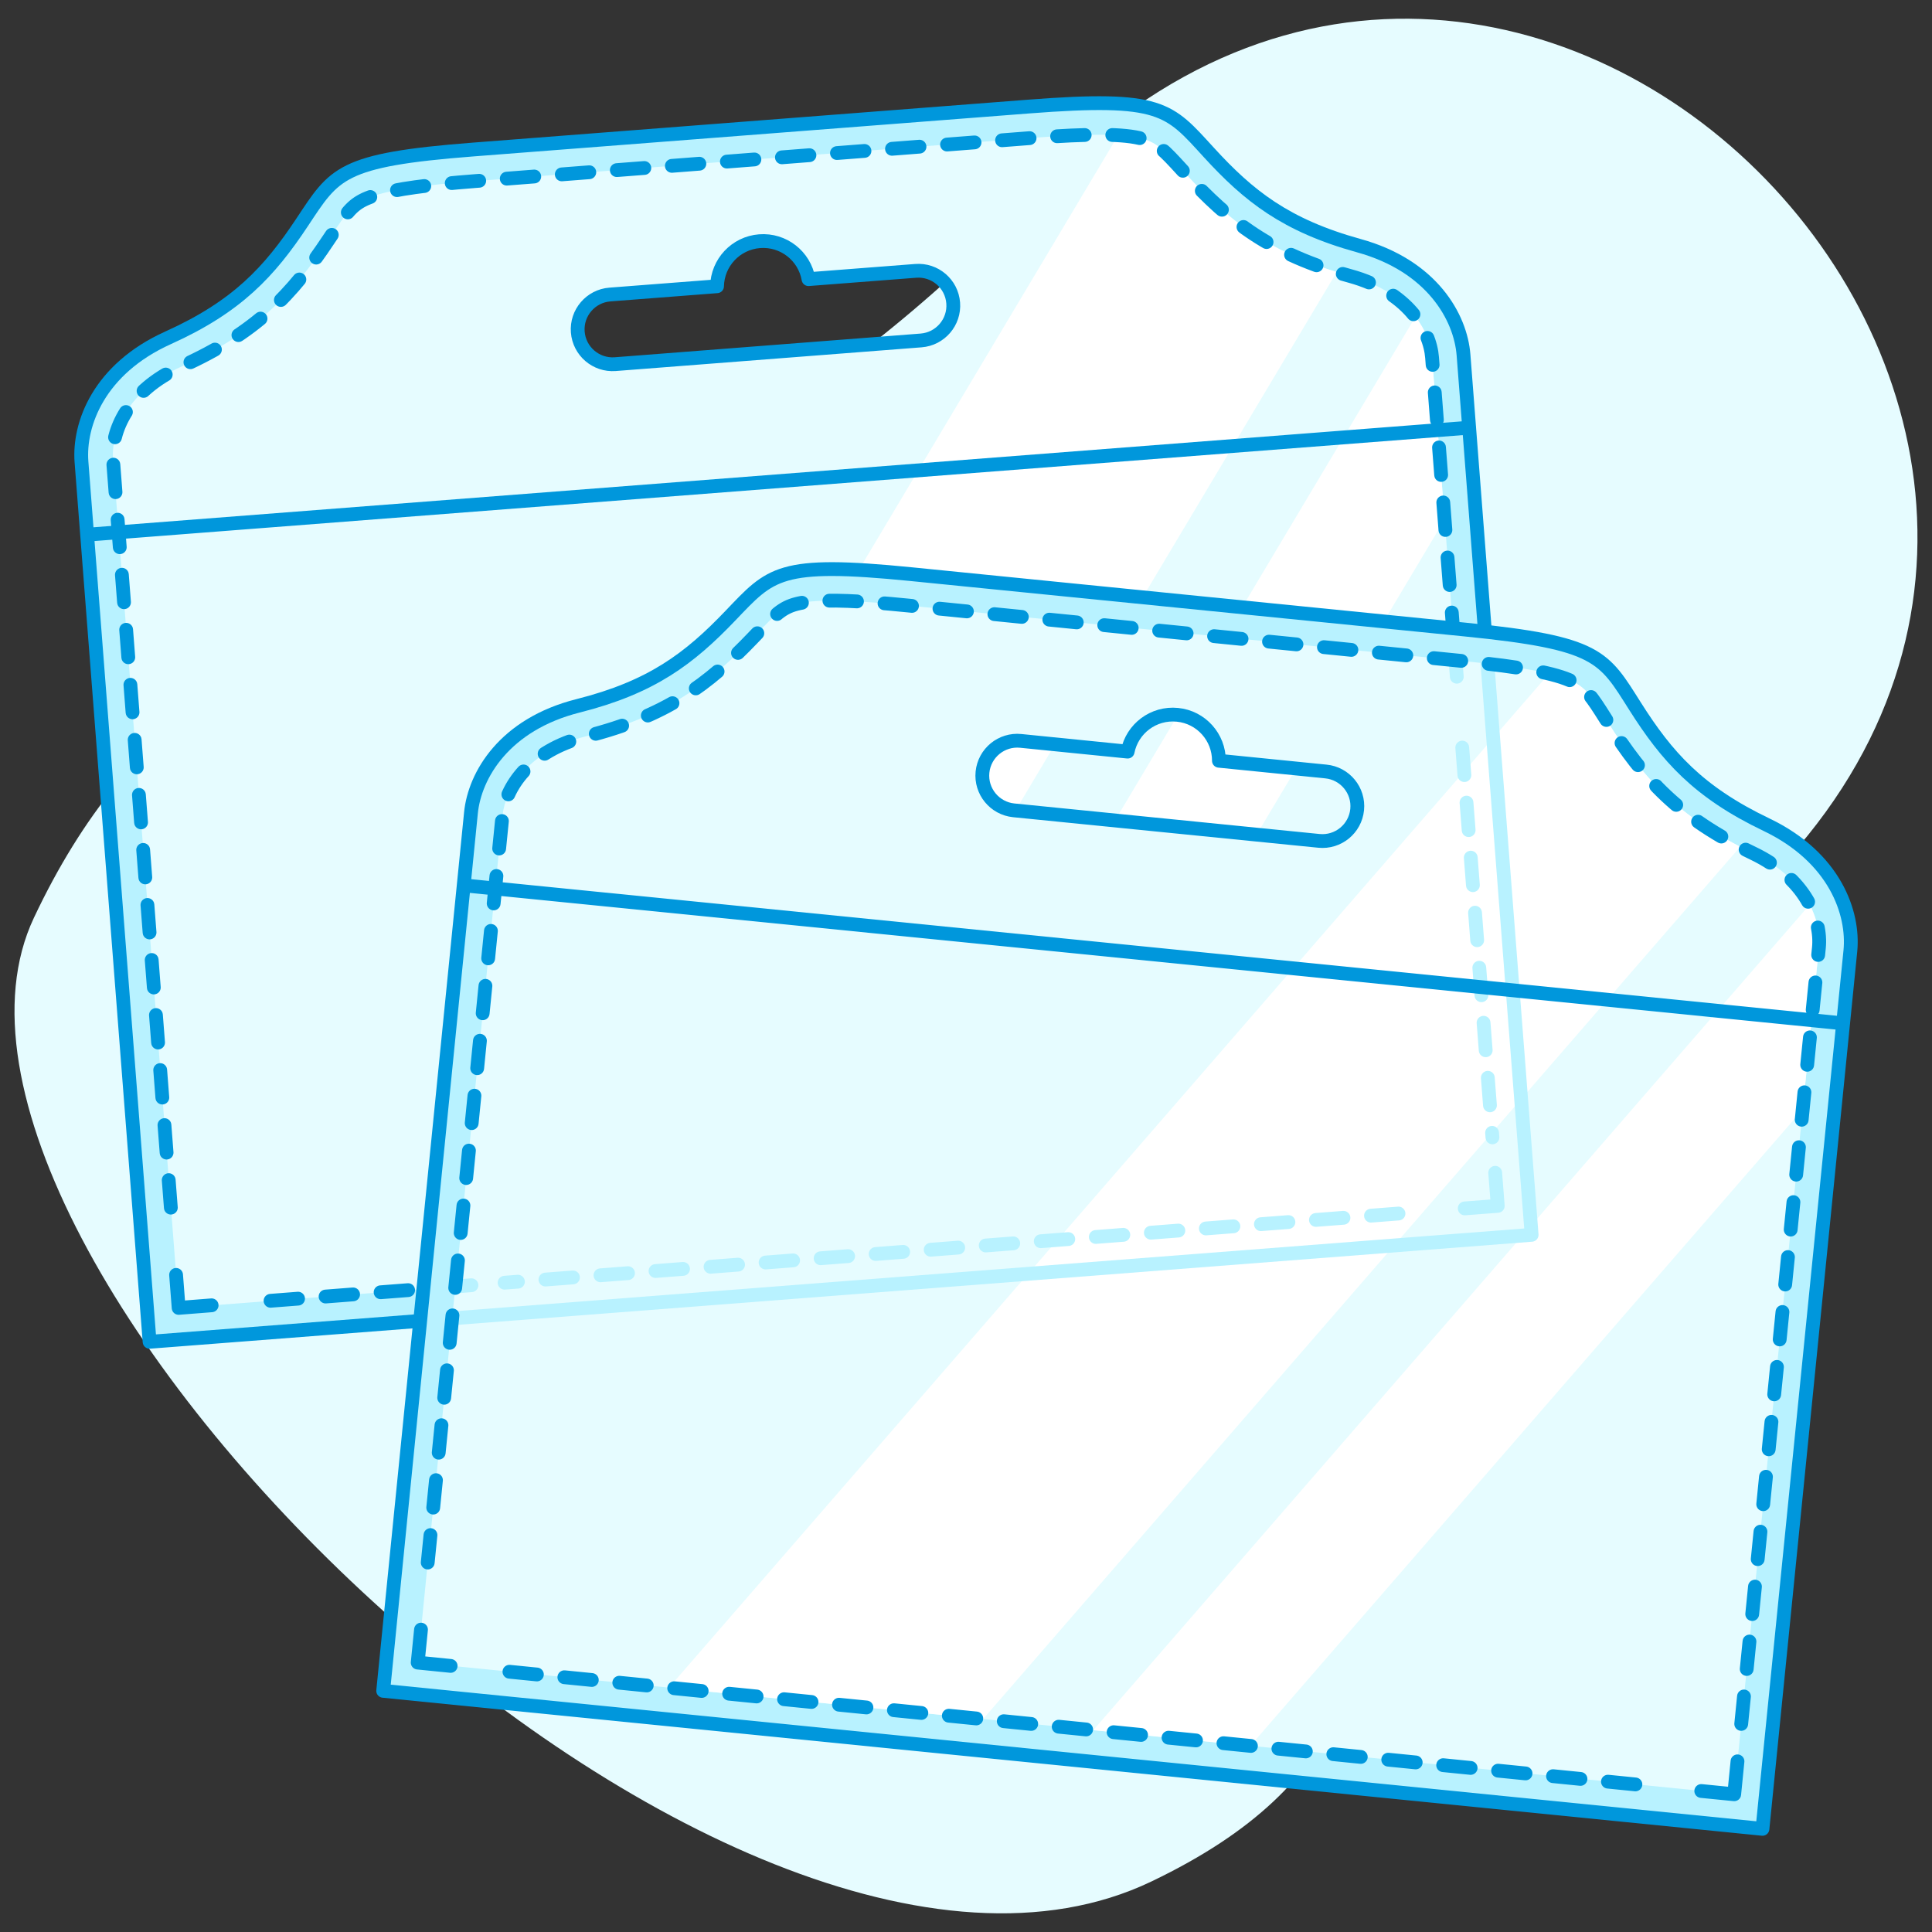 <svg width="56" height="56" viewBox="0 0 56 56" fill="none" xmlns="http://www.w3.org/2000/svg">
<rect x="0" y="0" width="56" height="56" fill="#333333" stroke="none"/>
<g id="Group">
<g id="Group_2">
<g id="Layer_3">
<path id="Vector" d="M30.128 5.517C16.834 19.537 6.694 14.495 0.982 26.604C-3.602 36.321 21.008 60.453 33.37 54.538C45.496 48.735 33.888 40.012 49.787 26.839C66.006 13.404 44.498 -9.633 30.128 5.517Z" fill="#E6FCFF"/>
<g id="Group_3">
<g id="Group_4">
<g id="Group_5">
<path id="Vector_2" d="M39.387 7.12C37.264 6.534 36.192 5.678 35.035 4.414C33.878 3.149 33.677 2.79 29.811 3.09C28.627 3.181 27.064 3.301 25.467 3.426C25.467 3.426 21.674 3.718 18.058 3.998C16.461 4.122 14.898 4.242 13.715 4.334C9.851 4.634 9.706 5.021 8.757 6.448C7.806 7.875 6.88 8.886 4.872 9.792C2.866 10.699 2.278 12.299 2.362 13.39L4.336 38.893L44.394 35.792L42.421 10.291C42.336 9.198 41.512 7.707 39.387 7.12ZM16.749 9.624C16.706 9.067 17.122 8.581 17.678 8.536L20.784 8.296C20.797 7.616 21.325 7.045 22.018 6.992C22.709 6.938 23.318 7.421 23.437 8.091L26.544 7.851C27.101 7.808 27.587 8.226 27.63 8.782C27.672 9.339 27.256 9.826 26.699 9.869L17.835 10.555C17.277 10.597 16.79 10.181 16.749 9.624Z" fill="#B8F2FF"/>
<path id="Vector_3" d="M39.144 8.002C36.832 7.365 35.64 6.429 34.36 5.031L34.259 4.92C33.736 4.346 33.534 4.143 33.126 4.026C32.59 3.874 31.621 3.866 29.882 4L13.786 5.248C12.37 5.357 11.49 5.479 10.938 5.643C10.803 5.683 10.683 5.727 10.582 5.773C10.197 5.951 10.03 6.184 9.602 6.832L9.52 6.957C8.47 8.535 7.435 9.642 5.251 10.629C3.693 11.331 3.214 12.52 3.277 13.323L3.44 15.431L5.181 37.912L43.414 34.954L41.674 12.472L41.51 10.365C41.446 9.559 40.79 8.458 39.144 8.002ZM16.749 9.624C16.706 9.067 17.122 8.581 17.678 8.536L20.784 8.296C20.797 7.616 21.325 7.045 22.018 6.992C22.709 6.938 23.318 7.421 23.437 8.091L26.544 7.851C27.101 7.808 27.587 8.226 27.63 8.783C27.672 9.339 27.256 9.826 26.699 9.869L17.835 10.555C17.277 10.597 16.79 10.181 16.749 9.624Z" fill="#E6FCFF"/>
</g>
<path id="Vector_4" d="M34.36 5.032L34.259 4.922C33.736 4.347 33.534 4.144 33.126 4.027C32.944 3.975 32.707 3.941 32.41 3.922L12.47 37.346L21.593 36.64L38.745 7.887C36.693 7.253 35.565 6.347 34.36 5.032Z" fill="white"/>
<path id="Vector_5" d="M41.672 12.469L41.509 10.362C41.482 10 41.331 9.579 41.027 9.183L24.797 36.392L29.358 36.039L41.872 15.059L41.672 12.469Z" fill="white"/>
</g>
<g id="Group_6">
<path id="Vector_6" d="M39.387 7.121C37.264 6.534 36.192 5.68 35.035 4.414C33.878 3.15 33.677 2.79 29.811 3.089C28.627 3.181 27.064 3.302 25.467 3.425C25.467 3.425 21.672 3.72 18.058 3.998C16.461 4.121 14.898 4.243 13.714 4.334C9.85 4.633 9.704 5.019 8.755 6.448C7.808 7.875 6.88 8.886 4.872 9.792C2.864 10.697 2.277 12.299 2.362 13.392L4.336 38.893L44.395 35.793L42.421 10.291C42.338 9.198 41.51 7.707 39.387 7.121Z" stroke="#0097DC" stroke-width="0.4" stroke-miterlimit="10" stroke-linecap="round" stroke-linejoin="round"/>
<g id="Group_7">
<g id="Group_8">
<path id="Vector_7" d="M6.134 37.835L5.178 37.91L5.104 36.953" stroke="#0097DC" stroke-width="0.4" stroke-linecap="round" stroke-linejoin="round"/>
<path id="Vector_8" d="M4.952 35.004L3.275 13.32C3.213 12.515 3.693 11.328 5.25 10.625C7.435 9.64 8.47 8.532 9.518 6.955L9.602 6.83C10.03 6.182 10.198 5.95 10.582 5.772C10.683 5.726 10.802 5.683 10.936 5.643C11.49 5.48 12.368 5.358 13.784 5.248L29.882 4.001C31.621 3.867 32.59 3.875 33.126 4.027C33.534 4.144 33.736 4.347 34.259 4.921L34.36 5.032C35.64 6.43 36.832 7.364 39.144 8.003C40.79 8.457 41.448 9.558 41.509 10.363L43.262 33.02" stroke="#0097DC" stroke-width="0.4" stroke-linecap="round" stroke-linejoin="round" stroke-dasharray="0.8 0.8"/>
<path id="Vector_9" d="M43.339 33.993L43.413 34.952L42.456 35.025" stroke="#0097DC" stroke-width="0.4" stroke-linecap="round" stroke-linejoin="round"/>
<path id="Vector_10" d="M40.544 35.173L7.09 37.762" stroke="#0097DC" stroke-width="0.4" stroke-linecap="round" stroke-linejoin="round" stroke-dasharray="0.8 0.8"/>
</g>
</g>
<path id="Vector_11" d="M2.56 15.496L42.571 12.398" stroke="#0097DC" stroke-width="0.4" stroke-miterlimit="10" stroke-linecap="round" stroke-linejoin="round"/>
<path id="Vector_12" d="M26.541 7.851L23.435 8.091C23.318 7.42 22.709 6.937 22.016 6.991C21.323 7.046 20.797 7.617 20.784 8.297L17.678 8.537C17.122 8.58 16.704 9.067 16.747 9.623C16.79 10.18 17.277 10.598 17.834 10.555L26.698 9.868C27.254 9.825 27.672 9.339 27.629 8.782C27.586 8.223 27.099 7.807 26.541 7.851Z" stroke="#0097DC" stroke-width="0.4" stroke-miterlimit="10" stroke-linecap="round" stroke-linejoin="round"/>
</g>
</g>
<g id="Group_9">
<g id="Group_10">
<g id="Group_11">
<path id="Vector_13" d="M51.203 23.904C49.216 22.954 48.312 21.922 47.395 20.475C46.478 19.026 46.344 18.637 42.486 18.251C41.304 18.133 39.746 17.976 38.15 17.818C38.15 17.818 34.363 17.438 30.755 17.077C29.162 16.917 27.602 16.76 26.421 16.643C22.563 16.258 22.354 16.613 21.168 17.851C19.982 19.088 18.891 19.92 16.757 20.458C14.621 20.997 13.762 22.469 13.653 23.558L11.106 49.01L51.085 53.01L53.632 27.56C53.741 26.469 53.19 24.856 51.203 23.904ZM28.477 22.382C28.531 21.827 29.027 21.421 29.584 21.475L32.683 21.786C32.816 21.118 33.435 20.65 34.126 20.718C34.818 20.786 35.331 21.37 35.33 22.051L38.43 22.362C38.986 22.416 39.392 22.914 39.336 23.469C39.28 24.024 38.784 24.43 38.229 24.374L29.382 23.491C28.827 23.434 28.421 22.938 28.477 22.382Z" fill="#B8F2FF"/>
<path id="Vector_14" d="M50.81 24.728C48.646 23.693 47.637 22.564 46.622 20.962L46.544 20.836C46.13 20.178 45.966 19.941 45.586 19.756C45.085 19.511 44.133 19.333 42.397 19.159L26.331 17.552C24.918 17.412 24.03 17.376 23.458 17.439C23.318 17.455 23.194 17.476 23.086 17.503C22.677 17.61 22.47 17.81 21.934 18.373L21.832 18.48C20.522 19.848 19.307 20.757 16.982 21.343C15.325 21.759 14.645 22.845 14.565 23.647L14.354 25.751L12.109 48.188L50.267 52.005L52.512 29.568L52.723 27.464C52.802 26.666 52.349 25.466 50.81 24.728ZM28.477 22.383C28.531 21.828 29.027 21.421 29.584 21.476L32.683 21.786C32.816 21.119 33.435 20.65 34.126 20.719C34.818 20.786 35.331 21.37 35.33 22.052L38.43 22.362C38.986 22.416 39.392 22.914 39.336 23.469C39.28 24.024 38.784 24.431 38.229 24.375L29.382 23.492C28.827 23.434 28.421 22.938 28.477 22.383Z" fill="#E6FCFF"/>
</g>
<path id="Vector_15" d="M46.622 20.963L46.544 20.837C46.13 20.179 45.966 19.942 45.586 19.757C45.414 19.674 45.189 19.598 44.899 19.526L19.389 48.918L28.494 49.829L50.44 24.544C48.528 23.558 47.578 22.469 46.622 20.963Z" fill="white"/>
<path id="Vector_16" d="M52.51 29.572L52.722 27.468C52.758 27.108 52.685 26.666 52.454 26.223L31.688 50.151L36.24 50.607L52.251 32.159L52.51 29.572Z" fill="white"/>
<g id="Group_12">
<path id="Vector_17" d="M12.691 38.246L44.395 35.792L43.075 18.739" stroke="#B8F2FF" stroke-width="0.4" stroke-miterlimit="10" stroke-linecap="round" stroke-linejoin="round"/>
<g id="Group_13">
<g id="Group_14">
<path id="Vector_18" d="M42.152 18.656L42.226 19.615" stroke="#B8F2FF" stroke-width="0.4" stroke-linecap="round" stroke-linejoin="round"/>
<path id="Vector_19" d="M42.384 21.669L43.259 32.967" stroke="#B8F2FF" stroke-width="0.4" stroke-linecap="round" stroke-linejoin="round" stroke-dasharray="0.8 0.8"/>
<path id="Vector_20" d="M43.339 33.994L43.413 34.953L42.456 35.026" stroke="#B8F2FF" stroke-width="0.4" stroke-linecap="round" stroke-linejoin="round"/>
<path id="Vector_21" d="M40.536 35.175L14.626 37.18" stroke="#B8F2FF" stroke-width="0.4" stroke-linecap="round" stroke-linejoin="round" stroke-dasharray="0.8 0.8"/>
<path id="Vector_22" d="M13.665 37.253L12.709 37.328" stroke="#B8F2FF" stroke-width="0.4" stroke-linecap="round" stroke-linejoin="round"/>
</g>
</g>
</g>
</g>
<g id="Group_15">
<path id="Vector_23" d="M51.203 23.904C49.216 22.954 48.312 21.922 47.395 20.474C46.478 19.026 46.344 18.635 42.486 18.25C41.304 18.131 39.746 17.976 38.15 17.816C38.15 17.816 34.363 17.437 30.755 17.077C29.162 16.917 27.602 16.762 26.419 16.643C22.562 16.258 22.352 16.613 21.166 17.851C19.981 19.09 18.891 19.92 16.755 20.459C14.619 20.998 13.76 22.47 13.651 23.56L11.107 49.01L51.086 53.01L53.634 27.56C53.741 26.469 53.19 24.856 51.203 23.904Z" stroke="#0097DC" stroke-width="0.4" stroke-miterlimit="10" stroke-linecap="round" stroke-linejoin="round"/>
<g id="Group_16">
<g id="Group_17">
<path id="Vector_24" d="M13.062 48.287L12.107 48.191L12.203 47.235" stroke="#0097DC" stroke-width="0.4" stroke-linecap="round" stroke-linejoin="round"/>
<path id="Vector_25" d="M12.398 45.291L14.563 23.651C14.643 22.848 15.325 21.763 16.981 21.346C19.306 20.76 20.52 19.853 21.829 18.483L21.933 18.374C22.469 17.813 22.675 17.613 23.085 17.506C23.192 17.478 23.317 17.456 23.456 17.44C24.03 17.376 24.915 17.411 26.33 17.552L42.395 19.16C44.131 19.334 45.085 19.512 45.586 19.757C45.966 19.942 46.128 20.179 46.542 20.837L46.622 20.963C47.635 22.565 48.645 23.694 50.808 24.73C52.349 25.467 52.802 26.666 52.722 27.469L50.459 50.081" stroke="#0097DC" stroke-width="0.4" stroke-linecap="round" stroke-linejoin="round" stroke-dasharray="0.8 0.8"/>
<path id="Vector_26" d="M50.362 51.053L50.267 52.008L49.312 51.913" stroke="#0097DC" stroke-width="0.4" stroke-linecap="round" stroke-linejoin="round"/>
<path id="Vector_27" d="M47.403 51.722L14.016 48.381" stroke="#0097DC" stroke-width="0.4" stroke-linecap="round" stroke-linejoin="round" stroke-dasharray="0.8 0.8"/>
</g>
</g>
<path id="Vector_28" d="M13.477 25.666L53.41 29.661" stroke="#0097DC" stroke-width="0.4" stroke-miterlimit="10" stroke-linecap="round" stroke-linejoin="round"/>
<path id="Vector_29" d="M38.43 22.362L35.331 22.051C35.333 21.371 34.819 20.787 34.128 20.719C33.437 20.65 32.818 21.119 32.685 21.786L29.586 21.475C29.03 21.419 28.534 21.826 28.478 22.381C28.422 22.936 28.829 23.432 29.384 23.488L38.23 24.373C38.786 24.429 39.282 24.023 39.338 23.467C39.394 22.912 38.986 22.416 38.43 22.362Z" stroke="#0097DC" stroke-width="0.4" stroke-miterlimit="10" stroke-linecap="round" stroke-linejoin="round"/>
</g>
</g>
</g>
</g>
</g>
</svg>
